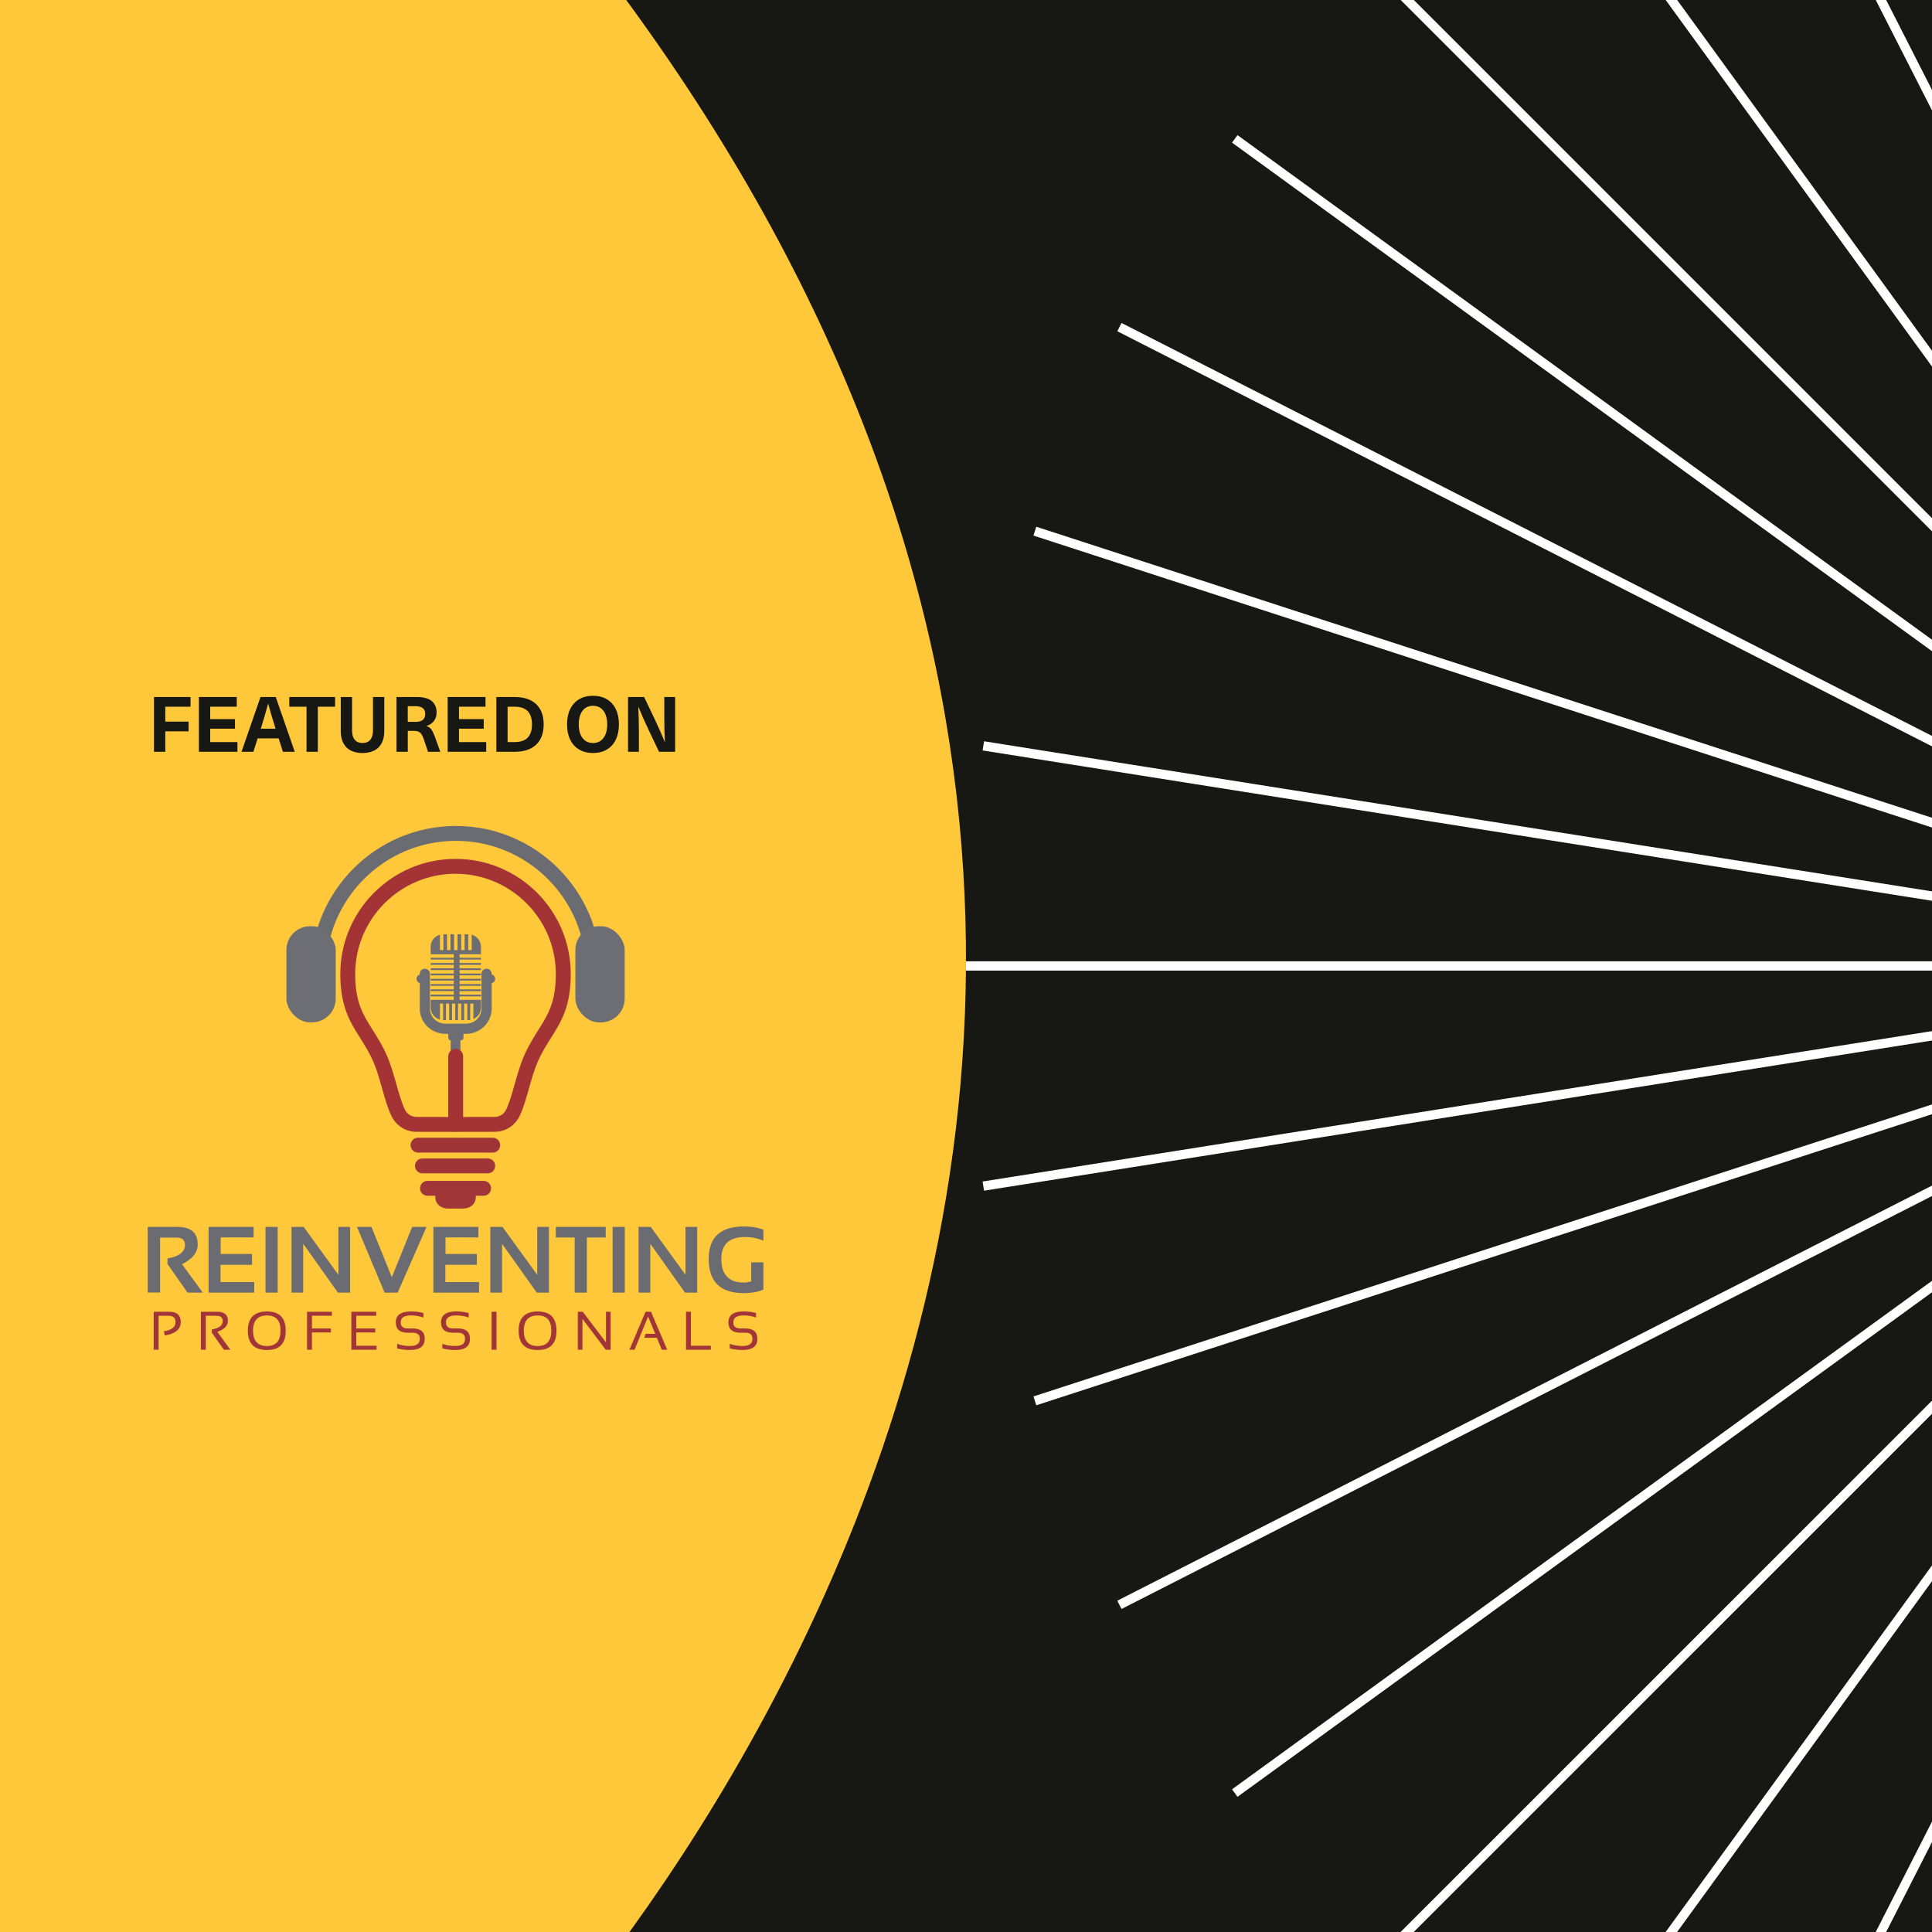 <?xml version="1.0" encoding="UTF-8"?>
<svg id="Layer_1" data-name="Layer 1" xmlns="http://www.w3.org/2000/svg" width="1200" height="1200" xmlns:xlink="http://www.w3.org/1999/xlink" viewBox="0 0 1200 1200">
  <defs>
    <clipPath id="clippath">
      <rect width="1200" height="1200" fill="#171713"/>
    </clipPath>
  </defs>
  <g>
    <rect width="1200" height="1200" fill="#171713"/>
    <g clip-path="url(#clippath)">
      <path d="M-173.46-113.6v1427.12h470.01s682.76-664.2,0-1427.12H-173.46Z" fill="#ffc83a"/>
      <g>
        <path d="M1399.51,746.17l-322.3,632.59" fill="none" stroke="#fff" stroke-width="5.77"/>
        <path d="M1377.6,732.76l-417.3,574.34" fill="none" stroke="#fff" stroke-width="5.77"/>
        <path d="M1358,716.06l-502.01,501.96" fill="none" stroke="#fff" stroke-width="5.77"/>
        <path d="M1341.28,696.46l-574.34,417.25" fill="none" stroke="#fff" stroke-width="5.77"/>
        <path d="M1327.83,674.5l-632.55,322.3" fill="none" stroke="#fff" stroke-width="5.77"/>
        <path d="M1317.96,650.68l-675.18,219.42" fill="none" stroke="#fff" stroke-width="5.77"/>
        <path d="M1311.94,625.63l-701.18,111.08" fill="none" stroke="#fff" stroke-width="5.77"/>
        <path d="M600,599.97h709.94" fill="none" stroke="#fff" stroke-width="5.77"/>
        <path d="M610.76,463.27l701.18,111.03" fill="none" stroke="#fff" stroke-width="5.77"/>
        <path d="M642.78,329.91l675.18,219.38" fill="none" stroke="#fff" stroke-width="5.77"/>
        <path d="M695.29,203.17l632.55,322.3" fill="none" stroke="#fff" stroke-width="5.77"/>
        <path d="M766.94,86.26l574.34,417.3" fill="none" stroke="#fff" stroke-width="5.77"/>
        <path d="M855.99-18.08l502.01,502" fill="none" stroke="#fff" stroke-width="5.77"/>
        <path d="M960.31-107.14l417.3,574.34" fill="none" stroke="#fff" stroke-width="5.77"/>
        <path d="M1077.21-178.77l322.3,632.55" fill="none" stroke="#fff" stroke-width="5.77"/>
      </g>
    </g>
  </g>
  <g>
    <g>
      <g>
        <path d="M373.14,602.99h-9.24c0-44.51-36.21-80.72-80.73-80.72s-80.72,36.21-80.72,80.72h-9.24c0-49.61,40.36-89.97,89.97-89.97s89.97,40.36,89.97,89.97Z" fill="#6b6c71"/>
        <rect x="357.38" y="575.29" width="30.62" height="59.73" rx="14.76" ry="14.76" fill="#6d6e73"/>
        <rect x="177.89" y="575.29" width="30.62" height="59.73" rx="14.76" ry="14.76" fill="#6d6e73"/>
      </g>
      <g>
        <rect x="279.89" y="642.33" width="6.1" height="12.8" fill="#6d6e73"/>
        <g>
          <path d="M285.48,592.71v2.16h13.27v1.11h-13.27v2.16h13.27v1.11h-13.27v2.16h13.27v1.11h-13.27v2.16h13.27v1.11h-13.27v2.16h13.27v1.11h-13.27v2.16h13.27v1.11h-13.27v2.16h13.27v1.11h-13.27v2.16h13.27v1.11h-13.27v2.16h13.27v4.7c0,3.23-1.93,6-4.72,7.21v-9.57h-1.98v10.14c-.38.06-.78.09-1.18.09h-.61v-10.23h-1.98v10.23h-1.78v-10.23h-1.98v10.23h-1.78v-10.23h-1.98v10.23h-1.78v-10.23h-1.98v10.23h-1.78v-10.23h-1.98v9.94c-3.33-.92-5.76-3.97-5.76-7.58v-4.7h14.38v-2.16h-14.38v-1.11h14.38v-2.16h-14.38v-1.11h14.38v-2.16h-14.38v-1.11h14.38v-2.16h-14.38v-1.11h14.38v-2.16h-14.38v-1.11h14.38v-2.16h-14.38v-1.11h14.38v-2.16h-14.38v-1.11h14.38v-2.16h-14.38v-1.11h14.38v-2.16h-14.38v-4.56c0-3.62,2.44-6.67,5.77-7.58v9.59h2.16v-9.87h2.23v9.87h2.16v-9.87h2.23v9.87h2.16v-9.87h2.23v9.87h2.16v-9.87h2.23v9.87h2.16v-9.59c3.33.91,5.77,3.97,5.77,7.58v4.56h-13.27Z" fill="#6d6e73"/>
          <g>
            <path d="M307.54,607.96c0-1.52-1.23-2.75-2.75-2.75v5.51c1.52,0,2.75-1.23,2.75-2.75Z" fill="#6d6e73"/>
            <path d="M258.72,607.96c0,1.52,1.23,2.75,2.75,2.75v-5.51c-1.52,0-2.75,1.23-2.75,2.75Z" fill="#6d6e73"/>
            <path d="M302.22,604.84v21.65c0,6.89-5.71,12.48-12.75,12.48h-12.81c-7.05,0-12.76-5.59-12.76-12.48v-21.65" fill="none" stroke="#6d6e73" stroke-linecap="round" stroke-miterlimit="10" stroke-width="6.32"/>
          </g>
        </g>
        <rect x="278.45" y="636.4" width="9.4" height="9.73" rx="1.37" ry="1.37" fill="#6d6e73"/>
      </g>
      <g>
        <path d="M282.94,533.47c-39.45,0-71.56,32.08-71.56,71.51,0,20.22,5.99,29.7,12.32,39.73,2.8,4.44,5.7,9.02,8.24,14.86,2.12,4.88,3.78,10.75,5.38,16.41,1.83,6.51,3.57,12.67,6,17.52,2.92,5.85,8.8,9.48,15.33,9.49l24.3.04,24.29-.04c6.53,0,12.4-3.64,15.33-9.49,2.43-4.86,4.17-11.01,6.01-17.52,1.59-5.67,3.25-11.53,5.37-16.41,2.54-5.83,5.43-10.42,8.24-14.86,6.34-10.03,12.32-19.51,12.32-39.73,0-39.43-32.1-71.51-71.56-71.51ZM334.36,639.78c-2.84,4.51-6.07,9.62-8.9,16.11-2.37,5.45-4.11,11.62-5.8,17.59-1.71,6.08-3.34,11.83-5.37,15.9-1.35,2.7-4.06,4.37-7.08,4.37l-19.56.03v-37.71c0-1.28-.52-2.43-1.35-3.27-.84-.83-1.99-1.35-3.26-1.35-2.55,0-4.62,2.07-4.62,4.62v37.71l-19.76-.03c-3.02,0-5.72-1.68-7.07-4.37-2.04-4.07-3.66-9.82-5.38-15.9-1.69-5.97-3.43-12.13-5.8-17.59-2.82-6.49-6.04-11.6-8.9-16.11-6.09-9.64-10.89-17.25-10.89-34.8,0-34.33,27.96-62.27,62.31-62.27s62.31,27.93,62.31,62.27c0,17.54-4.81,25.16-10.89,34.8Z" fill="#a43335"/>
        <path d="M306.06,715.9h-46.43c-2.55,0-4.62-2.07-4.62-4.62s2.07-4.62,4.62-4.62h46.43c2.55,0,4.62,2.07,4.62,4.62s-2.07,4.62-4.62,4.62Z" fill="#9f3537"/>
        <path d="M302.94,728.78h-40.56c-2.55,0-4.62-2.07-4.62-4.62s2.07-4.62,4.62-4.62h40.56c2.55,0,4.62,2.07,4.62,4.62s-2.07,4.62-4.62,4.62Z" fill="#9f3537"/>
        <path d="M305,738.09c0,2.55-2.07,4.62-4.62,4.62h-4.86v.83c0,4.32-3.51,7.12-7.83,7.12h-9.48c-4.32,0-7.83-2.79-7.83-7.12v-.83h-4.86c-2.55,0-4.62-2.07-4.62-4.62s2.07-4.62,4.62-4.62h34.87c2.55,0,4.62,2.07,4.62,4.62Z" fill="#a03638"/>
      </g>
    </g>
    <g>
      <path d="M95.46,838.35v-23.61h9.58c4.82,0,7.23,2.11,7.23,6.32,0,4.59-3.3,7.39-9.89,8.4l-.63-2.58c4.84-.72,7.26-2.61,7.26-5.7,0-2.62-1.42-3.93-4.26-3.93h-6.24v21.08h-3.05Z" fill="#a23538"/>
      <path d="M124.77,838.35v-23.61h10.07c4.49,0,6.74,1.89,6.74,5.66,0,3.07-2.2,5.34-6.59,6.82l8.11,11.13h-4.03l-7.51-10.62v-2c4.51-.72,6.77-2.45,6.77-5.2,0-2.18-1.25-3.27-3.76-3.27h-6.74v21.08h-3.05Z" fill="#a23538"/>
      <path d="M153.94,826.58c0-8,3.95-12,11.85-12s11.67,4,11.67,12-3.89,11.94-11.67,11.94-11.85-3.98-11.85-11.94ZM165.79,836.04c5.64,0,8.45-3.19,8.45-9.56s-2.82-9.43-8.45-9.43-8.63,3.14-8.63,9.43,2.88,9.56,8.63,9.56Z" fill="#a23538"/>
      <path d="M206.14,814.74v2.48h-12.38v7.92h11.8v2.48h-11.8v10.73h-3.05v-23.61h15.44Z" fill="#a23538"/>
      <path d="M233.66,814.74v2.48h-12.38v7.92h11.8v2.48h-11.8v8.25h12.63v2.48h-15.68v-23.61h15.44Z" fill="#a23538"/>
      <path d="M246.66,837.52v-2.81c2.48.88,5.15,1.32,8.02,1.32,4.06,0,6.09-1.49,6.09-4.46,0-2.53-1.5-3.8-4.49-3.8h-3.04c-4.94,0-7.41-2.15-7.41-6.44,0-4.51,3.16-6.77,9.49-6.77,2.75,0,5.31.33,7.68.99v2.81c-2.37-.88-4.93-1.32-7.68-1.32-4.29,0-6.44,1.43-6.44,4.29,0,2.53,1.45,3.8,4.36,3.8h3.04c5.03,0,7.54,2.15,7.54,6.44,0,4.62-3.05,6.93-9.15,6.93-2.87,0-5.55-.33-8.02-.99Z" fill="#a23538"/>
      <path d="M274.76,837.52v-2.81c2.48.88,5.15,1.32,8.02,1.32,4.06,0,6.09-1.49,6.09-4.46,0-2.53-1.5-3.8-4.49-3.8h-3.04c-4.94,0-7.41-2.15-7.41-6.44,0-4.51,3.16-6.77,9.49-6.77,2.75,0,5.31.33,7.68.99v2.81c-2.37-.88-4.93-1.32-7.68-1.32-4.29,0-6.44,1.43-6.44,4.29,0,2.53,1.45,3.8,4.36,3.8h3.04c5.03,0,7.54,2.15,7.54,6.44,0,4.62-3.05,6.93-9.15,6.93-2.87,0-5.55-.33-8.02-.99Z" fill="#a23538"/>
      <path d="M308.39,814.74v23.61h-3.05v-23.61h3.05Z" fill="#a23538"/>
      <path d="M322.12,826.58c0-8,3.95-12,11.85-12s11.67,4,11.67,12-3.89,11.94-11.67,11.94-11.85-3.98-11.85-11.94ZM333.98,836.04c5.64,0,8.45-3.19,8.45-9.56s-2.82-9.43-8.45-9.43-8.63,3.14-8.63,9.43,2.88,9.56,8.63,9.56Z" fill="#a23538"/>
      <path d="M358.89,838.35v-23.61h3.05l14.45,19.02v-19.02h2.89v23.61h-3.05l-14.45-19.18v19.18h-2.89Z" fill="#a23538"/>
      <path d="M394.12,838.35h-3.17l10.02-23.61h3.38l10.07,23.61h-3.38l-3.05-7.43h-7.81l.84-2.48h5.94l-4.41-10.7-8.44,20.6Z" fill="#a23538"/>
      <path d="M429.15,814.74v21.13h12.35v2.48h-15.4v-23.61h3.05Z" fill="#a23538"/>
      <path d="M453.26,837.52v-2.81c2.48.88,5.15,1.32,8.02,1.32,4.06,0,6.09-1.49,6.09-4.46,0-2.53-1.5-3.8-4.49-3.8h-3.04c-4.94,0-7.41-2.15-7.41-6.44,0-4.51,3.16-6.77,9.49-6.77,2.75,0,5.31.33,7.68.99v2.81c-2.37-.88-4.93-1.32-7.68-1.32-4.29,0-6.44,1.43-6.44,4.29,0,2.53,1.45,3.8,4.36,3.8h3.04c5.03,0,7.54,2.15,7.54,6.44,0,4.62-3.05,6.93-9.15,6.93-2.87,0-5.55-.33-8.02-.99Z" fill="#a23538"/>
    </g>
    <g>
      <path d="M91.73,802.83v-40.78h18.56c8.34,0,12.51,3.65,12.51,10.94,0,4.93-3.25,9.01-9.74,12.25l12.94,17.65h-9.54l-12.42-17.79v-3.46c7.23-1.24,10.85-4.04,10.85-8.42,0-3.01-1.69-4.51-5.08-4.51h-10.37v34.12h-7.71Z" fill="#6b6c71"/>
      <path d="M157.52,762.05v6.51h-20.45v10.28h19.47v6.77h-19.56v10.71h20.93v6.57h-28.35v-40.83h27.95Z" fill="#6b6c71"/>
      <path d="M172.48,762.05v40.83h-7.57v-40.83h7.57Z" fill="#6b6c71"/>
      <path d="M181.05,802.89v-40.83h7.57l21.56,29.75v-29.75h7.28v40.83h-7.57l-21.56-30.38v30.38h-7.28Z" fill="#6b6c71"/>
      <path d="M264.91,762.05l-17.9,40.83h-8.14l-17.13-40.83h8.99l12.65,31.27,12.62-31.27h8.91Z" fill="#6b6c71"/>
      <path d="M297.15,762.05v6.51h-20.45v10.28h19.47v6.77h-19.56v10.71h20.93v6.57h-28.35v-40.83h27.95Z" fill="#6b6c71"/>
      <path d="M304.55,802.89v-40.83h7.57l21.56,29.75v-29.75h7.28v40.83h-7.57l-21.56-30.38v30.38h-7.28Z" fill="#6b6c71"/>
      <path d="M376.22,762.05v6.57h-11.71v34.27h-7.57v-34.27h-11.71v-6.57h30.98Z" fill="#6b6c71"/>
      <path d="M388.07,762.05v40.83h-7.57v-40.83h7.57Z" fill="#6b6c71"/>
      <path d="M396.64,802.89v-40.83h7.57l21.56,29.75v-29.75h7.28v40.83h-7.57l-21.56-30.38v30.38h-7.28Z" fill="#6b6c71"/>
      <path d="M474.16,801c-3.29,1.45-7.41,2.17-12.36,2.17-14.41,0-21.62-7.09-21.62-21.27,0-13.42,7.33-20.13,21.99-20.13,4.47,0,8.47.67,11.99,2v6.85c-3.52-1.52-7.33-2.28-11.42-2.28-9.8,0-14.71,4.52-14.71,13.56,0,9.8,4.63,14.71,13.88,14.71,1.37,0,2.93-.23,4.68-.68v-11.88h7.57v16.96Z" fill="#6b6c71"/>
    </g>
  </g>
  <g>
    <path d="M102.67,438.95v9.27h14.48v6.02h-14.48v12.71h-7.02v-34.02h22.69v6.02h-15.67Z" fill="#171713"/>
    <path d="M130.57,438.95v7.69h15.38v5.97h-15.38v8.31h16.91v6.02h-23.94v-34.02h23.51v6.02h-16.48Z" fill="#171713"/>
    <path d="M160.05,458.63l-2.68,8.31h-7.36l11.8-34.02h9.46l11.8,34.02h-7.36l-2.63-8.31h-13.04ZM170.47,450.37c-1.56-4.97-2.85-9.4-3.87-13.28h-.1c-1.18,4.46-2.45,8.89-3.82,13.28l-.72,2.25h9.22l-.72-2.25Z" fill="#171713"/>
    <path d="M197.41,438.95v28h-7.02v-28h-10.7v-6.02h28.43v6.02h-10.7Z" fill="#171713"/>
    <path d="M235.18,464.17c-2.34,2.36-5.68,3.54-10.01,3.54s-7.67-1.18-10.01-3.54c-2.34-2.36-3.51-5.76-3.51-10.22v-21.02h7.02v20.78c0,2.52.56,4.44,1.67,5.78,1.11,1.34,2.72,2.01,4.83,2.01s3.71-.67,4.83-2.01c1.11-1.34,1.67-3.26,1.67-5.78v-20.78h7.02v21.02c0,4.46-1.17,7.87-3.51,10.22Z" fill="#171713"/>
    <path d="M268.12,435.41c2.04,1.66,3.06,4.03,3.06,7.12,0,2.07-.56,3.84-1.67,5.3-1.12,1.47-2.63,2.47-4.54,3.01v.1c1.21.45,2.17,1.12,2.87,2.03.7.91,1.45,2.43,2.25,4.56l3.39,9.41h-7.64l-2.72-8.07c-.64-1.85-1.38-3.13-2.22-3.85-.84-.72-2.09-1.08-3.75-1.08h-3.87v13h-7.02v-34.02h12.52c4.2,0,7.33.83,9.36,2.48ZM253.26,448.36h4.97c3.92,0,5.88-1.67,5.88-5.02,0-3.15-2.09-4.73-6.26-4.73h-4.59v9.75Z" fill="#171713"/>
    <path d="M285.08,438.95v7.69h15.38v5.97h-15.38v8.31h16.91v6.02h-23.94v-34.02h23.51v6.02h-16.48Z" fill="#171713"/>
    <path d="M333,437.35c3.12,2.95,4.68,7.14,4.68,12.59s-1.56,9.64-4.68,12.59c-3.12,2.95-7.58,4.42-13.38,4.42h-11.32v-34.02h11.32c5.8,0,10.26,1.47,13.38,4.42ZM315.28,460.93h4.25c3.66,0,6.39-.91,8.19-2.72,1.8-1.82,2.7-4.57,2.7-8.27s-.9-6.45-2.7-8.27c-1.8-1.82-4.53-2.72-8.19-2.72h-4.25v21.98Z" fill="#171713"/>
    <path d="M376.91,434.31c2.42,1.43,4.28,3.48,5.57,6.14,1.29,2.66,1.94,5.82,1.94,9.48s-.65,6.82-1.94,9.48c-1.29,2.66-3.15,4.71-5.57,6.14-2.42,1.43-5.29,2.15-8.6,2.15s-6.18-.72-8.6-2.15c-2.42-1.43-4.28-3.48-5.57-6.14-1.29-2.66-1.94-5.82-1.94-9.48s.65-6.82,1.94-9.48c1.29-2.66,3.15-4.71,5.57-6.14,2.42-1.43,5.29-2.15,8.6-2.15s6.18.72,8.6,2.15ZM361.84,441.46c-1.58,2.05-2.37,4.88-2.37,8.48s.79,6.43,2.37,8.48c1.58,2.05,3.73,3.08,6.47,3.08s4.9-1.03,6.47-3.08c1.58-2.05,2.37-4.88,2.37-8.48s-.79-6.43-2.37-8.48c-1.58-2.05-3.73-3.08-6.47-3.08s-4.9,1.03-6.47,3.08Z" fill="#171713"/>
    <path d="M409.35,466.95l-6.59-13.81c-2.42-5.13-4.49-9.81-6.21-14.05h-.1c.25,5.26.38,10.18.38,14.76v13.09h-6.74v-34.02h9.99l6.59,13.81c2.42,5.13,4.49,9.81,6.21,14.05h.1c-.26-5.26-.38-10.18-.38-14.76v-13.09h6.74v34.02h-9.99Z" fill="#171713"/>
  </g>
</svg>